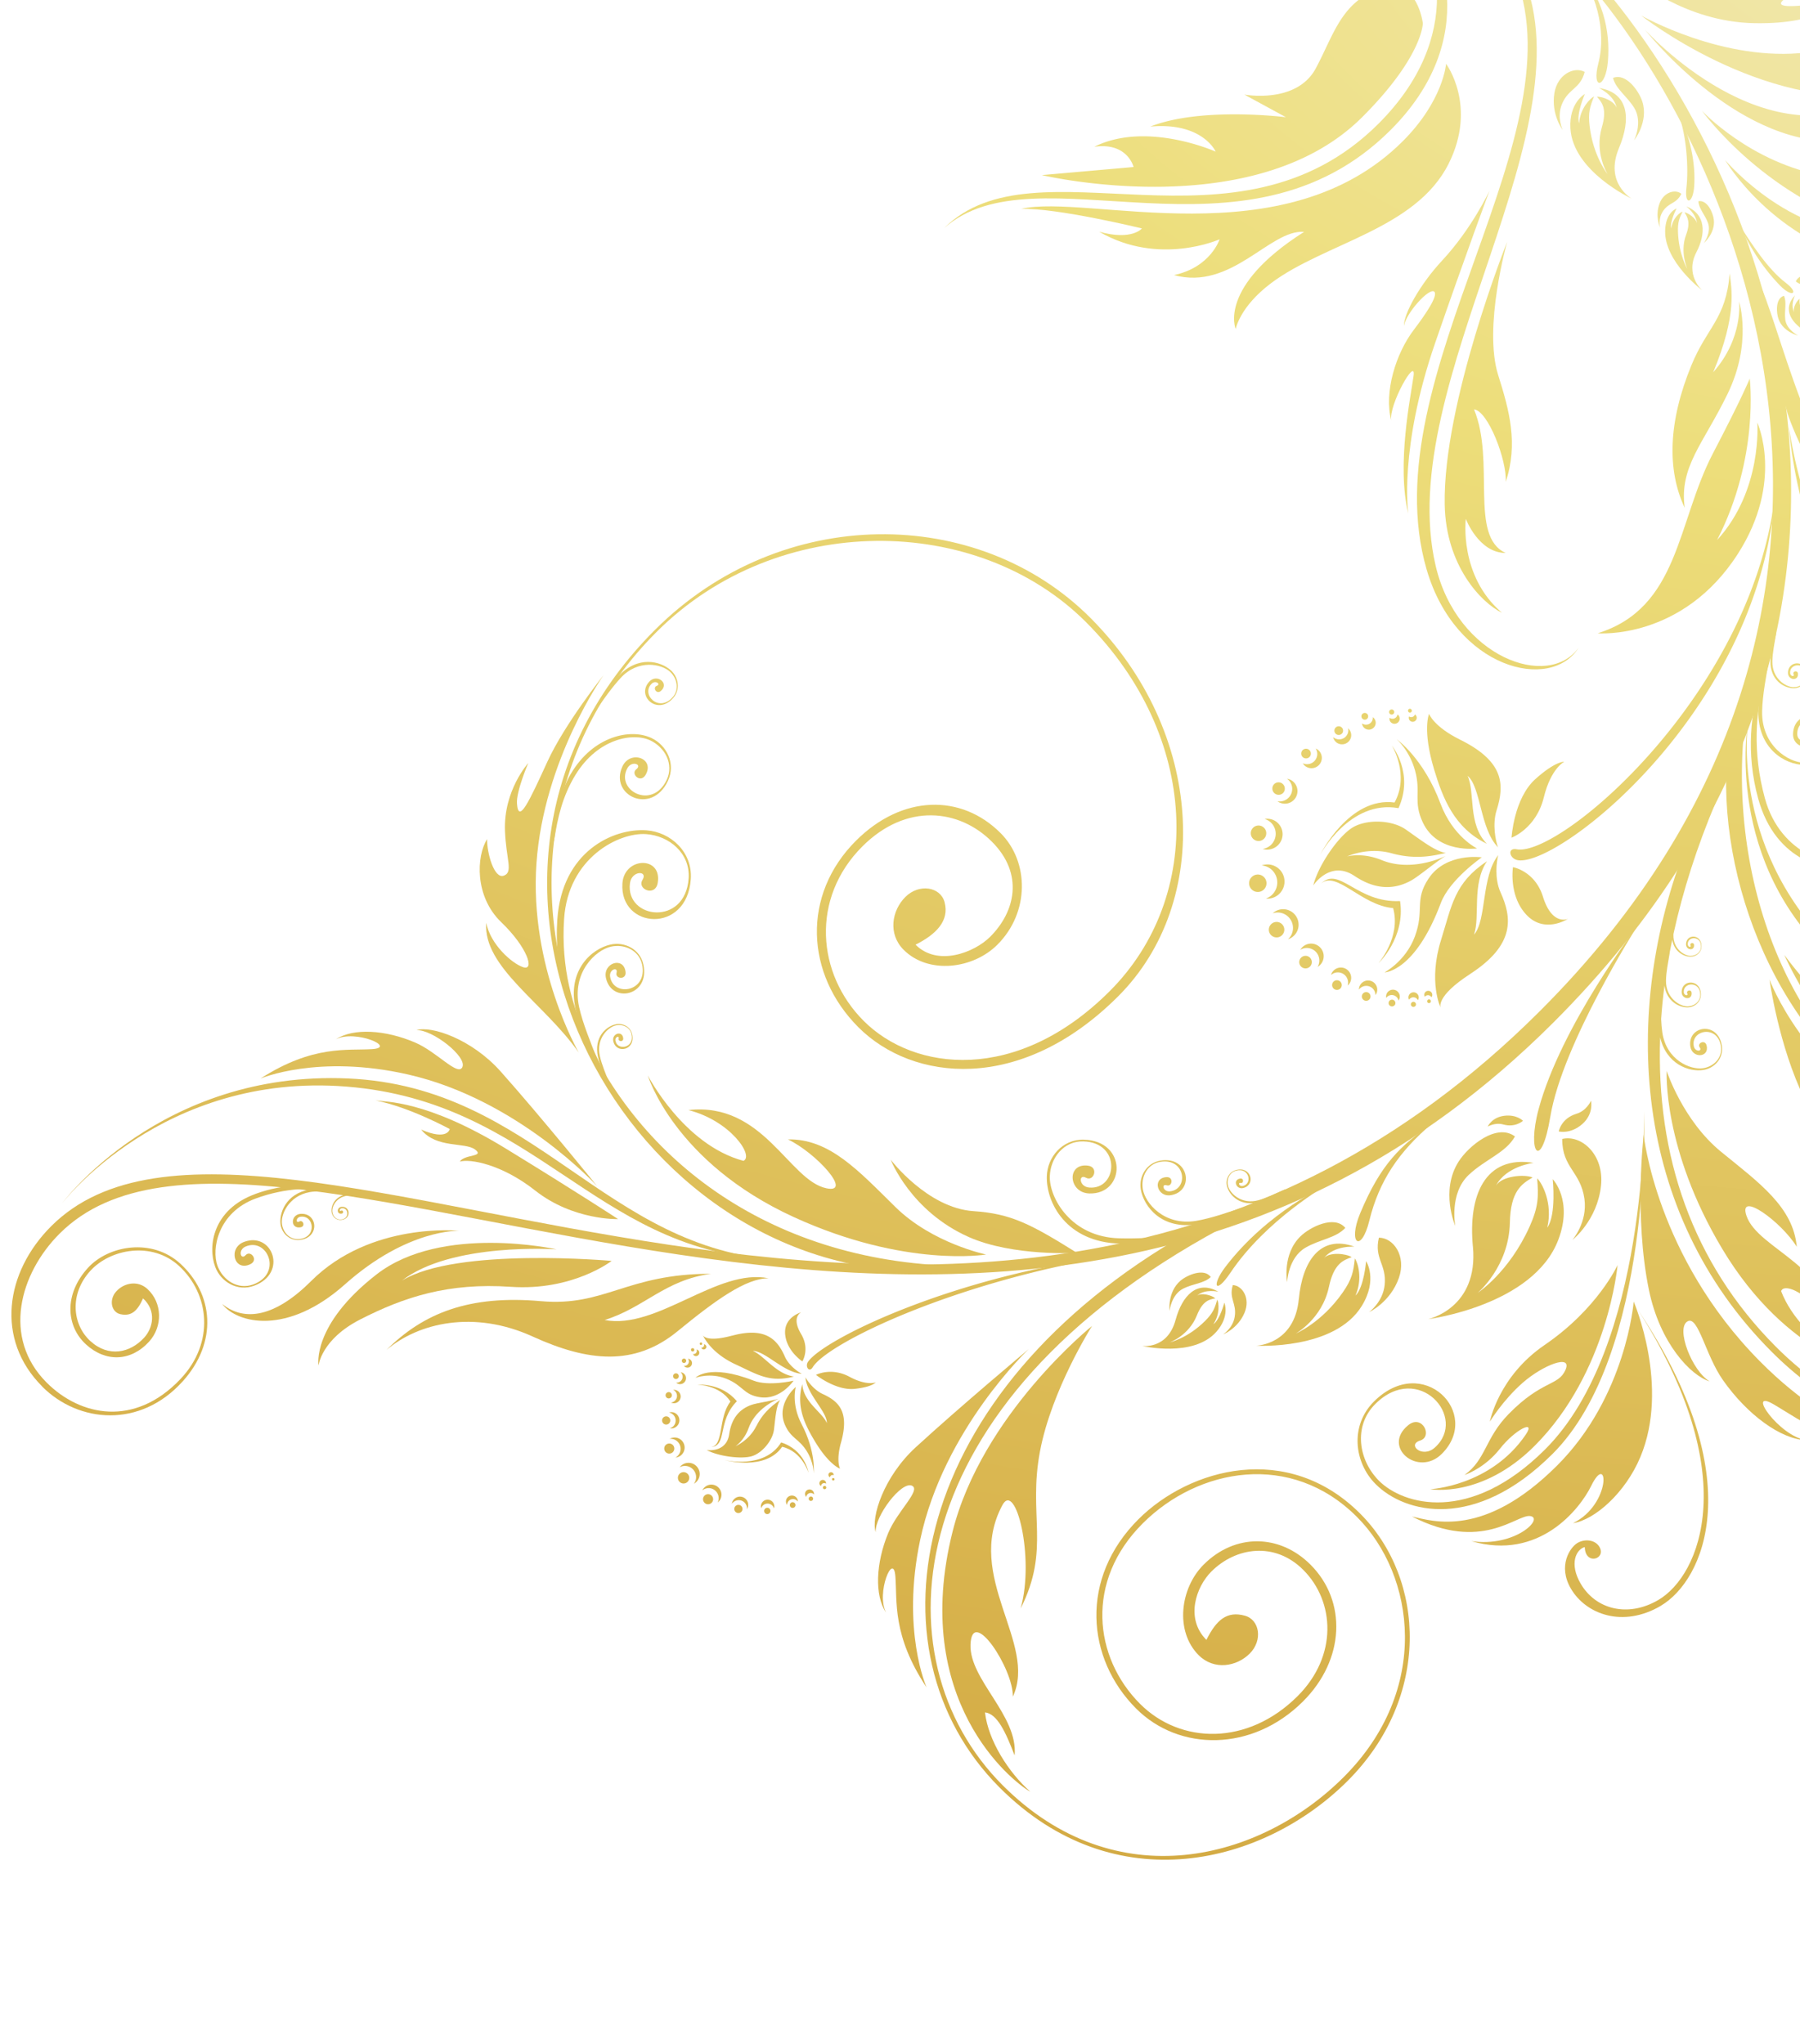 <svg id="_レイヤー_2" xmlns="http://www.w3.org/2000/svg" viewBox="0 0 525.47 596.78"><defs><radialGradient id="_名称未設定グラデーション_49" cx="148.28" cy="702.95" fx="148.28" fy="702.95" r="721.06" gradientTransform="matrix(2.02 0 0 1 322.33 -737.58)" gradientUnits="userSpaceOnUse"><stop offset="0" stop-color="#f2eabc"/><stop offset=".25" stop-color="#edde7b"/><stop offset=".82" stop-color="#d4ab44"/><stop offset="1" stop-color="#b2903b"/></radialGradient><clipPath id="clippath"><path fill="none" d="M0 0h525.47v596.78H0z"/></clipPath></defs><g clip-path="url(#clippath)" fill="url(#_名称未設定グラデーション_49)" id="_背景"><path d="M12.3 404.78c10.68 10.7 28.62 12.22 41-1.47 10.42-11.52 8.98-25.6-.67-34.41-8.32-7.6-20.99-5.3-26.94 1.22-7.11 7.78-6.38 17.09-.57 22.38 5.75 5.25 13.1 4.99 18.4-.82 4-4.38 3.93-11.35-.51-15.4-2.83-2.59-6.82-1.74-9.05.7-2.23 2.44-1.5 6.08 1.18 6.68 3.26.73 5.03-1.02 6.62-4.61 3.97 3.63 2.92 8.62.34 11.45-4.12 4.51-10.42 5.85-15.72 1.01-5.25-4.79-6.19-13.73 0-20.51 5.92-6.48 18.01-8.61 25.82-1.48 8.98 8.2 10.56 22.45.47 33.09-13.37 14.09-29.21 10.88-39.08.99-12.98-13.01-7.93-31.74 3.83-43.48 60.54-60.44 276.76 97.42 435.97-61.52 121.75-121.54 57.18-260.79 4.51-313.55-35.84-35.9-76.27-29.92-76.27-29.92s38.99-4.02 73.89 30.94c47.99 48.08 114.46 188.87-6.04 309.16-160.47 160.19-372.38.71-434.51 62.72-13.45 13.42-16.4 33.04-2.66 46.8zM477.62-5.99s14.31 12.4 34.57 12.76c20.27.36 24.79-6.78 24.79-6.78s-20.79 3.99-16.48.1c4.31-3.89 25.87-3.58 31.3-15.32-4.6 3.6-13.51 4.14-8.99.82 4.53-3.31 16.43-7.8 13.44-17.61-1.37 5.1-4.1 3.99-4.1 3.99s4.5-12.52-2.72-19.97c5.15 13.9-3.81 33.53-24.94 41.37-29.4 10.89-46.87.65-46.87.65z"/><path d="M604.7 41.39s-4.36-15.47-18.71-15.74c-17.6-.33-23.02 14.86-50.05 15.6-29.63.81-55.77-32.63-55.77-32.63s35.96 40.24 69.81 18.88c-35.74 4.84-70.93-23-70.93-23s24.14 13.79 48.47 10.8c21.89-2.69 33.48-12.22 56.58-2.39 19.75 8.41 20.59 28.48 20.59 28.48z"/><path d="M592.15 61.49s-16.86 21.71-45.37 15.44c-29.35-6.46-43.16-30.19-43.16-30.19s20.62 24.46 46.42 20.95c-33.67-8.18-53.2-35.35-53.2-35.35s14.11 15.22 35.84 19.04c20.83 3.67 37.73 24.21 59.47 10.1zM466.42 184.88s24.72 2.12 40.95-23.25c13.54-21.17 5.63-38.28 5.63-38.28s1.6 19.76-11.74 34.32c12.42-24.16 9.54-47.13 9.54-47.13s-2.19 5.44-10.74 21.81c-10.56 20.22-9.8 45.08-33.64 52.53z"/><path d="M491.81 148.23c-1.61-12.03 5.41-18.62 12.5-33.2 7.31-15 3.37-27.02 3.37-27.02s1.35 10.61-7.55 20.67c7.09-16.98 5.32-24.54 4.81-28.86-1.08 13.38-6.54 15.51-11.19 26.86-6.71 16.37-7.17 30.42-1.95 41.55zM376.6-40.19s18.34-4.36 33.23 10.56c12.57 12.59 22.27 41.49-3.9 67.61-42.65 42.58-103.63 4.67-130.35 28.66 26.79-26.74 85.29 10.94 126.84-30.53 25.1-25.06 18.4-52.52 6.16-64.77-14.45-14.48-31.98-11.53-31.98-11.53z"/><path d="M422.16 18.64s9.19 12.28.74 29.15c-9.61 19.18-36.15 23.13-51.8 34.85-9.21 6.9-10.37 13.41-10.37 13.41s-5.36-12.28 19.97-28.36c-9.97-.78-21.11 17.24-37.98 12.62 10.74-2.29 13.31-10.45 13.31-10.45s-17.66 7.96-35.16-2.22c9.58 2.69 12.49-.95 12.49-.95s-24.92-6.07-35.27-5.7c19.18-4.58 76.8 14.79 111.39-19.74 11.9-11.88 12.67-22.62 12.67-22.62z"/><path d="M415.37 6.81s-1.72-14.25-12.84-10.09-13.23 13.59-18.43 23.26c-5.64 10.48-20.85 7.63-20.85 7.63l12.15 6.61s-24.66-3.15-39.61 2.74c15.29-1.38 19.1 7.31 19.1 7.31s-20.14-9.05-35.43-1.42c9.73-1.38 11.46 5.91 11.46 5.91l-26.77 2.36s61.84 14.69 93.48-16.89c17.73-17.7 17.74-27.43 17.74-27.43zm106.82 117.74c7.8 81.77 73.47 96.88 87.84 94.16 3.01-.57 3.66-4.61.35-3.76-14.71 3.75-75.94-12.38-88.18-90.39zM369.53 262.34a4.95 4.95 0 002.1-1.41 5.017 5.017 0 00-.47-7.08 4.926 4.926 0 00-2.85-1.2c1.65-.58 3.55-.3 4.96.93 2.09 1.82 2.3 4.99.47 7.08a4.943 4.943 0 01-4.2 1.67zm-.9-14.5c1-.16 1.95-.64 2.67-1.46a4.513 4.513 0 00-.43-6.37c-.51-.44-1.09-.74-1.69-.92 1.28-.21 2.65.11 3.7 1.04a4.513 4.513 0 01.43 6.37 4.508 4.508 0 01-4.67 1.35zm4.37-13.87s-.04-.04-.06-.05c1.36.23 2.8-.31 3.64-1.53 1.14-1.65.74-3.89-.87-5.06.51.09 1.02.27 1.47.59a3.69 3.69 0 01.94 5.12 3.686 3.686 0 01-5.12.94zm7.89-10.45c-.23-.2-.41-.44-.57-.69 1.17.52 2.6.27 3.49-.75a3 3 0 00.28-3.56c.26.12.52.27.76.47a3.008 3.008 0 01.28 4.25 3.01 3.01 0 01-4.25.28zm9.13-6.89c-.45-.39-.72-.9-.84-1.44 1.11.97 2.8.86 3.77-.25.58-.66.77-1.53.59-2.33 1.11.98 1.23 2.66.25 3.78a2.685 2.685 0 01-3.78.25zm8.26-4.11c-.4-.35-.62-.83-.67-1.32.83.58 1.97.47 2.66-.31.38-.43.53-.98.48-1.51.06.04.12.08.17.12.83.73.92 2 .19 2.83-.73.83-1.99.92-2.83.19zm7.83-1.59c-.41-.36-.55-.88-.47-1.38.62.44 1.48.37 1.99-.22.19-.22.28-.47.33-.74.04.03.09.04.13.08.63.54.69 1.5.14 2.12-.55.63-1.5.69-2.12.14zm5.54-.49c-.37-.32-.48-.83-.33-1.27.48.32 1.13.26 1.51-.19.1-.12.17-.25.22-.39.04.03.09.04.13.08.49.42.54 1.16.11 1.65-.43.49-1.16.54-1.65.11zM376 274.21c.47-.43.86-.96 1.12-1.58.95-2.3-.14-4.94-2.44-5.9a4.453 4.453 0 00-3.15-.09 4.48 4.48 0 014.78-.86c2.3.95 3.4 3.6 2.44 5.9-.52 1.26-1.55 2.13-2.75 2.53zm8.63 8.08s.04-.05.06-.08c.98-1.78.35-4.02-1.43-5a3.645 3.645 0 00-3.67.08c1.01-1.71 3.2-2.32 4.94-1.35 1.78.99 2.42 3.23 1.43 5-.32.58-.79 1.03-1.33 1.35zm7.06 1.81c-1.09-.45-2.29-.2-3.12.53.03-.11.05-.21.09-.31.64-1.53 2.4-2.27 3.93-1.63a3.02 3.02 0 011.63 3.93c-.18.44-.47.81-.8 1.1.43-1.45-.29-3.03-1.72-3.62zm8.19 3.92a2.675 2.675 0 00-3.17.88c0-.34.06-.68.2-1.01a2.674 2.674 0 013.5-1.44c1.36.56 2.01 2.13 1.45 3.49-.09.21-.2.39-.33.56 0-1.05-.62-2.05-1.65-2.48zm7.18 2.62c-.87-.36-1.85-.06-2.39.68-.07-.38-.04-.78.11-1.15.42-1.02 1.6-1.51 2.62-1.09 1.02.42 1.51 1.6 1.09 2.62-.06.15-.14.28-.23.41-.13-.63-.55-1.2-1.2-1.47zm6.09.62c-.69-.28-1.44 0-1.82.6-.19-.38-.23-.82-.06-1.24.32-.77 1.2-1.13 1.97-.81.77.32 1.13 1.2.81 1.96-.04.08-.1.14-.14.21-.16-.31-.41-.58-.75-.72zm4.15-.64c-.5-.2-1.04-.03-1.35.38-.17-.3-.22-.67-.08-1.02.25-.6.93-.88 1.53-.63s.88.93.63 1.53c-.04.1-.11.18-.17.26-.12-.22-.3-.41-.56-.51z"/><path d="M369.1 259.53c.92-1.06.82-2.66-.24-3.59a2.525 2.525 0 00-3.58.24c-.93 1.06-.82 2.66.24 3.59 1.06.93 2.66.82 3.59-.24zm5.27 13.37c.82-.94.73-2.36-.21-3.19-.94-.82-2.37-.72-3.19.21-.82.94-.73 2.37.21 3.19.94.82 2.37.73 3.19-.21zm-5.27-28.15c.82-.94.73-2.37-.21-3.19-.94-.82-2.37-.73-3.19.21-.82.94-.72 2.37.21 3.19.94.82 2.37.73 3.19-.21zm13.4 37.34a1.835 1.835 0 10-2.76-2.42 1.835 1.835 0 002.76 2.42zm-7.88-50.65c.67-.76.59-1.92-.17-2.59-.76-.67-1.92-.59-2.59.18a1.836 1.836 0 002.76 2.42zm16.73 57.07c.51-.59.45-1.48-.13-1.99-.59-.51-1.48-.45-1.99.13-.51.59-.45 1.48.13 1.99.59.51 1.48.45 1.99-.13zm-9.02-67.58c.51-.59.45-1.48-.13-1.99-.59-.51-1.48-.45-1.99.13-.51.59-.45 1.48.13 1.99.59.51 1.48.45 1.99-.13zm17.45 70.81c.46-.53.41-1.33-.12-1.79-.53-.46-1.33-.41-1.79.12-.46.53-.41 1.33.12 1.79.53.46 1.33.41 1.8-.12zm-8.01-77.6c.46-.53.41-1.33-.12-1.8-.53-.46-1.33-.41-1.79.12-.46.53-.41 1.33.12 1.79.53.47 1.33.41 1.79-.12zm15.34 79.35a.995.995 0 00-.09-1.4.995.995 0 00-1.4.09.983.983 0 00.09 1.39c.41.36 1.03.32 1.39-.09zm-7.95-83.72a.982.982 0 00-.09-1.39.982.982 0 00-1.39.09.983.983 0 00.09 1.39c.41.36 1.04.32 1.39-.09zm14.02 83.94a.744.744 0 10-1.12-.98c-.27.31-.24.77.07 1.04s.78.24 1.05-.07zm-6.37-85.33a.745.745 0 10-1.121-.98.745.745 0 001.121.98zm10.77 84.29c.2-.23.18-.58-.05-.79a.553.553 0 00-.73.83c.23.2.58.18.79-.05zm-5.57-84.82c.2-.23.18-.58-.05-.79a.553.553 0 00-.78.05c-.2.23-.18.58.05.79.23.2.58.18.79-.05zm106.38-65.52c-3.82 64.06-62.63 110.34-75.12 108.82-2.61-.32-3.41-3.75-.51-3.21 12.85 2.39 70.14-46.57 75.63-105.6zm-76.71 110.83s6.4 1.09 8.75 8.61c2.69 8.64 7.31 6.47 7.31 6.47s-6.77 4.46-12.08-1.12c-5.3-5.57-3.98-13.96-3.98-13.96z"/><path d="M441.26 244.56s7.19-2.62 9.43-11.8c2.07-8.47 5.96-10.38 5.96-10.38s-2.53-.25-8.45 5.08c-6.28 5.65-6.94 17.1-6.94 17.1zm-12.08 39.79c-10.25 6.63-8.61 9.84-8.61 9.84s-3.71-7.51.11-19.78c3.15-10.09 3.87-16.66 13.43-23-4.54 6.72-1.95 16.05-3.8 21.45 3.74-4.28 2.04-16.79 7.07-23.22-.52 1.93-1.12 6.9.65 10.82 3.35 7.38 4.4 15.31-8.86 23.88zm-2.96-68.42c-7.74-3.83-9.04-7.53-9.04-7.53s-2.02 4.65 1.49 16.28c2.5 8.27 5.81 17.01 15.4 21.66-5.69-5.7-3.38-15.15-5.65-19.85 3.93 3.27 3.61 15.5 8.89 20.86-.68-1.71-1.7-6.72-.42-10.76 2.4-7.6 2.17-14.31-10.67-20.66z"/><path d="M413.02 273.44c-2.7 7.23-8.85 10.44-8.85 10.44s8.88-.05 16.45-20.26c2.56-6.83 11.96-13.33 11.96-13.33s-10.41-1.51-15.54 6.19c-4.27 6.42-1.11 9.16-4.02 16.96zm.08-48.47c-1.67-6-5.36-9.15-5.36-9.15s7.85 5.54 12.76 18.74c3.64 9.75 10.68 13.13 10.68 13.13s-11.55 1.63-15.85-7.65c-2.84-6.13-.46-8.68-2.23-15.06z"/><path d="M385.41 249.52s8.61-16.16 22.85-13.59c4.63-10.22-1.92-18.25-1.92-18.25s5.23 8.48.77 16.6c-13.27-1.78-21.7 15.23-21.7 15.23zm.2 8.46c4.46-4.03 11.84 6.4 21.08 7.12 2.36 8.54-4.29 16.11-4.29 16.11s7.94-7.4 6.32-18.16c-12.72.61-17.69-10.37-23.11-5.07z"/><path d="M406.26 249.11c-6.98-1.94-13 .92-13 .92s4.37-1.27 10.07 1.06c7.23 2.97 15.12.5 18.68-1.2-3.28 2.03-7.72 5.87-10.08 7.18-4.95 2.73-10.45 2.72-16.5-1.34-7.15-4.79-12.05 2.77-12.05 2.77 1.51-6.05 7.46-14.5 11.52-16.94 4.02-2.42 11.35-2.29 15.51.62 4.77 3.34 8.35 6.2 11.67 6.85-2.15.35-7.96 2.27-15.81.08zM198.4 428.36c.47-.26 1.01-.41 1.59-.4 1.8.02 3.24 1.5 3.22 3.31 0 .72-.26 1.37-.66 1.9 1-.55 1.69-1.59 1.71-2.8.02-1.8-1.42-3.29-3.22-3.31-1.08-.02-2.03.5-2.63 1.3zm6.63 6.74a2.92 2.92 0 011.87-.66c1.62.02 2.92 1.35 2.9 2.98 0 .44-.11.85-.29 1.22.66-.53 1.1-1.33 1.11-2.24a2.951 2.951 0 00-2.9-2.98c-1.18-.02-2.21.68-2.69 1.68zm8.62 3.92c.48-.7 1.37-1.16 2.32-1.04 1.29.17 2.21 1.33 2.07 2.62.18-.29.31-.61.36-.97.17-1.31-.76-2.51-2.07-2.68-1.31-.17-2.51.76-2.68 2.07zm8.48.72c0 .2.03.39.09.58.26-.8 1-1.37 1.88-1.36.88.01 1.61.61 1.84 1.41.06-.18.1-.37.1-.57.02-1.08-.85-1.97-1.93-1.98-1.08-.02-1.97.85-1.98 1.93zm7.31-1.42c0 .39.12.74.33 1.03.01-.96.8-1.73 1.77-1.71.57 0 1.07.3 1.38.73.01-.96-.75-1.75-1.72-1.76-.96-.01-1.75.75-1.76 1.72zm5.58-2.21c0 .35.13.66.35.9a1.3 1.3 0 011.3-1.15c.37 0 .71.17.94.43 0-.05.01-.09.02-.14 0-.72-.57-1.31-1.29-1.32-.72-.01-1.31.56-1.32 1.28zm4.18-3.1c0 .36.19.66.47.83.06-.49.46-.88.97-.87.18 0 .35.07.5.17 0-.03.02-.06.02-.1 0-.54-.43-.98-.96-.99-.54 0-.99.43-.99.96zm2.64-2.46c0 .32.19.59.47.71.06-.37.37-.66.75-.65.1 0 .19.02.28.06 0-.03.02-.06.02-.1a.76.76 0 10-1.52-.02zm-46.36-10.49c.41-.04.84 0 1.25.14 1.53.54 2.33 2.22 1.79 3.75-.25.7-.73 1.23-1.33 1.57a2.91 2.91 0 002.5-1.94c.54-1.53-.26-3.21-1.79-3.75-.83-.29-1.71-.18-2.42.23zm-.16-7.69c1.35.3 2.16 1.59 1.86 2.88-.2.86-.84 1.5-1.64 1.74a2.39 2.39 0 001-4.67c-.42-.1-.84-.07-1.23.05zm2.2-4.2c-.26.73-.9 1.2-1.61 1.28.06.03.12.07.19.09 1.02.36 2.14-.17 2.5-1.2.36-1.02-.17-2.13-1.2-2.49-.29-.11-.59-.13-.88-.09a1.95 1.95 0 011 2.41zm1.66-5.67c-.27.77-1.03 1.22-1.81 1.15a1.747 1.747 0 002.8-.72c.32-.91-.15-1.9-1.06-2.22-.14-.05-.28-.07-.41-.08.51.45.72 1.19.48 1.88zm1.85-4.62c-.2.58-.78.92-1.37.86a1.304 1.304 0 002.28-.35 1.29 1.29 0 00-.8-1.66c-.1-.04-.2-.06-.3-.06.25.34.34.79.19 1.22zm2.35-3.21c-.16.45-.62.7-1.08.62.1.26.3.47.57.57a.981.981 0 00.65-1.85c-.06-.02-.11-.01-.17-.02.08.21.1.45.02.68zm2.12-1.73c-.12.33-.44.51-.77.49.07.21.23.4.46.48.4.14.83-.07.97-.46.14-.4-.07-.83-.46-.97-.07-.02-.14-.02-.2-.03.05.16.07.33 0 .49z"/><path d="M199.58 429.78a1.654 1.654 0 11-.05 3.31c-.91-.01-1.64-.76-1.63-1.68.01-.92.76-1.64 1.68-1.63zm-4.18-8.36c.81.01 1.46.68 1.45 1.49-.01.81-.68 1.46-1.49 1.45-.81-.01-1.46-.68-1.45-1.49 0-.81.68-1.46 1.49-1.45zm11.33 14.79c.81.01 1.46.68 1.45 1.49-.01.81-.68 1.46-1.49 1.45-.81 0-1.46-.68-1.45-1.49.01-.81.68-1.46 1.49-1.45zm-12.24-22.72c.66 0 1.19.55 1.18 1.21 0 .66-.55 1.19-1.21 1.18-.66-.01-1.19-.55-1.18-1.21 0-.66.55-1.19 1.21-1.18zm21.08 25.84c.66 0 1.19.55 1.18 1.21 0 .66-.55 1.19-1.21 1.18-.66 0-1.19-.55-1.18-1.21 0-.66.55-1.19 1.21-1.18zm-20.34-32.92c.51 0 .91.43.91.93 0 .51-.42.91-.93.91s-.91-.42-.91-.93.43-.91.93-.91zm28.78 33.77c.51 0 .91.42.9.93 0 .51-.42.91-.93.91s-.91-.42-.91-.93.42-.91.93-.91zm-26.67-39.25c.46 0 .82.38.82.84 0 .46-.38.82-.84.82-.46 0-.82-.38-.82-.84 0-.46.38-.82.84-.82zm34.07 37.63c.46 0 .82.38.81.84 0 .46-.38.82-.84.81-.46 0-.82-.38-.81-.84 0-.46.38-.82.84-.82zm-31.73-41.94c.36 0 .64.3.64.65 0 .36-.3.64-.65.64-.35 0-.64-.3-.63-.65 0-.36.29-.64.65-.63zm37.05 40.27c.35 0 .64.3.64.65 0 .36-.3.64-.65.64-.36 0-.64-.3-.63-.65 0-.36.3-.64.65-.63zm-34.52-43.3c.27 0 .48.22.48.49s-.22.48-.49.47c-.27 0-.48-.22-.48-.49s.22-.48.49-.48zm38.52 40.2c.27 0 .48.22.48.49s-.22.48-.49.48-.48-.22-.48-.49.22-.48.49-.47zm-36.1-41.88c.2 0 .36.17.36.37a.365.365 0 01-.73 0c0-.2.17-.36.37-.36zm38.62 39.59c.2 0 .36.17.36.37 0 .2-.17.36-.37.35-.2 0-.36-.17-.36-.37 0-.2.17-.36.37-.36zm82.25-64.91c-46.7 5.71-84.91 24.24-89.6 30.95-.98 1.4.34 3.28 1.33 1.64 4.43-7.26 42.26-25.27 88.27-32.59zm-91.27 30.85s2.26-3.57-.36-7.98c-3.01-5.06.05-6.35.05-6.35s-5.1 1.34-4.72 6.33c.39 4.99 5.03 8 5.03 8zm3.98 3.94s4.39-2.34 9.81.57c5 2.69 7.61 1.63 7.61 1.63s-.98 1.33-6.13 1.88c-5.47.58-11.29-4.08-11.29-4.08zm-24.5-11.46c-7.67 2.08-8.51-.11-8.51-.11s2.02 5.06 9.62 8.55c6.25 2.87 9.75 5.37 16.97 3.51-5.23-.73-8.61-6.04-12.03-7.49 3.7.05 9.01 6.31 14.31 6.68-1.15-.59-3.83-2.46-4.95-5.02-2.12-4.83-5.5-8.79-15.41-6.1zm31.81 31.19c-1.52 5.41-.29 7.65-.29 7.65s-3.13-1.04-7.23-7.8c-2.91-4.81-5.7-10.21-3.78-16.88.28 5.24 5.86 8.23 7.15 11.37.13-3.32-5.93-8.49-6.23-13.37.53 1.07 2.52 3.74 5.02 4.88 4.72 2.15 7.87 5.17 5.36 14.15z"/><path d="M211.95 402.48c-4.67-1.84-8.9-.26-8.9-.26s3.89-4.28 16.96.85c4.42 1.73 11.65.01 11.65.01s-3.79 5.69-9.76 4.83c-4.96-.73-4.91-3.45-9.95-5.43zm23.49 21.05c2.18 3.42 2.09 6.58 2.09 6.58s.73-6.21-3.51-14.33c-3.14-6-1.71-10.88-1.71-10.88s-5.81 4.88-3.19 11c1.73 4.04 4 4 6.32 7.63z"/><path d="M211.52 426.25s11.56 2.86 16.52-5.15c6.96 2.2 7.99 8.86 7.99 8.86s-1.83-6.22-7.7-7.59c-4.91 7.19-16.81 3.88-16.81 3.88zm-4.01-3.78c3.89-.4 2.05-8.51 5.72-13.3-3.1-4.86-9.66-4.93-9.66-4.93s7.04-.62 11.54 4.84c-5.83 5.89-2.68 13.07-7.6 13.39z"/><path d="M220.79 416.33c-2.09 4.22-6.1 5.89-6.1 5.89s2.52-1.56 3.86-5.33c1.71-4.79 6.33-7.54 8.71-8.52-2.41.71-6.2 1.18-7.86 1.76-3.48 1.2-5.86 3.87-6.53 8.57-.79 5.54-6.58 4.63-6.58 4.63 3.58 1.9 10.26 2.69 13.21 1.79 2.92-.89 6.05-4.5 6.45-7.78.45-3.76.63-6.74 1.76-8.62-1.11.89-4.56 2.86-6.91 7.62zm257.18-145.96s-21.85 34.29-25.38 55.59c-2.67 16.13-6.93 10.83-3.42-2.18 6.59-24.43 28.79-53.41 28.79-53.41zm-35.71 61.41c-2.74 4.83-8.67 6.65-13.5 11.22-5.76 5.44-3.92 14.92-3.92 14.92s-4.48-10.27.98-18.83c2.82-4.43 11.07-11.36 16.45-7.31zm13.79.73c-.02 8.48 5.38 9.47 6.49 17.5.95 6.87-3.52 11.99-3.52 11.99s7.29-5.67 8.36-15.88c.95-9.12-5.77-14.95-11.33-13.61z"/><path d="M429.97 363.85c-1.39-14.69 3.43-26.66 17.74-24.37 0 0-8.01.93-10.99 6.66 1.72-2.86 8.32-3.41 10.69-2.38-3.19 1.84-6.45 3.99-6.64 13.19-.27 12.89-9.4 20.5-9.4 20.5s9.13-5.97 15.14-19.31c2.64-5.86 2.65-8.83 2.23-14.13 1.47 1.4 4.62 7.29 2.95 14.38 2.71-3.79 1.59-14.14 1.59-14.14s6.01 6.15 1.63 17.7c-7.3 19.23-38.02 23.17-38.02 23.17s14.81-3.12 13.09-21.26zm34.49-42.5s-1.25 2.9-4.26 3.81c-4.48 1.34-5.16 5.15-5.16 5.15s3.36.9 6.84-2.12c3.47-3.02 2.58-6.83 2.58-6.83zm-30.15 7.54s2.16-1.28 4.54-.61c3.55.99 5.75-1.07 5.75-1.07s-1.78-1.92-5.45-1.47c-3.67.45-4.85 3.15-4.85 3.15zm-16.2-.93c-9.75 8.27-15.51 16.76-18.36 28.38-2.36 9.64-6.4 6.81-2.67-2.15 6.02-14.44 11.8-19.75 21.03-26.24zm-25.38 30.51c-2.79 3.01-7.37 3.31-11.63 5.78-5.07 2.93-5.36 10.07-5.36 10.07s-1.48-8.15 3.91-13.39c2.78-2.71 9.9-6.3 13.08-2.46zm9.81 2.87c-1.46 6.1 2.26 7.73 1.69 13.7-.49 5.11-4.57 8.03-4.57 8.03s6.21-2.84 8.72-10.01c2.24-6.4-1.61-11.74-5.84-11.73z"/><path d="M379.17 379.22c1.01-10.87 6.16-18.9 16.24-15.27 0 0-5.95-.43-8.91 3.33 1.64-1.84 6.51-1.33 8.09-.26-2.58.9-5.23 2.01-6.64 8.67-1.97 9.33-9.65 13.61-9.65 13.61s7.45-3.08 13.66-11.95c2.72-3.89 3.14-6.05 3.56-9.96.88 1.22 2.35 5.93.17 10.85 2.5-2.38 3.11-10.06 3.11-10.06s3.52 5.3-1.26 13.08c-7.95 12.96-30.82 11.6-30.82 11.6s11.19-.23 12.44-13.65zm80.31-389.47c6.34 7.26 9.61 19.12 7.13 28.71-2.06 7.95 2.13 7.48 2.78-.52.73-8.9-1.3-19.11-9.91-28.19zm11.4 33c.86 3.29 4.07 5.3 6.21 8.77 2.54 4.12-.04 9.44-.04 9.44s4.27-5.36 2.4-11.28c-.97-3.06-4.74-8.47-8.56-6.93zM462.62 21c-1.33 5.02-4.68 4.75-6.61 9.31-1.65 3.91.18 7.64.18 7.64s-3.41-4.51-2.43-10.71c.88-5.54 5.78-7.92 8.85-6.25z"/><path d="M472.63 43.19c3.53-8.32 2.92-16.18-5.84-17.49 0 0 4.5 2.02 5.18 5.91-.47-1.99-4.22-3.52-5.79-3.36 1.52 1.67 3.03 3.52 1.44 8.92-2.22 7.57 1.7 13.69 1.7 13.69s-4.22-5.17-5.27-14.06c-.46-3.9.08-5.64 1.31-8.65-1.12.55-4.04 3.4-4.38 7.84-.88-2.72 1.68-8.54 1.68-8.54s-4.64 2.48-4.21 10.02c.71 12.56 17.9 20.53 17.9 20.53s-8.06-4.55-3.71-14.81zm17.43-9.64c2.26 5.9 2.93 15.48 2.25 21.32-.61 5.23 1.91 4.68 2.27-.45.46-6.55-1.12-14.74-4.52-20.87zm5.75 25.2c.12 2.18 1.88 3.85 2.79 6.3 1.07 2.92-1.23 5.93-1.23 5.93s3.37-2.83 2.95-6.79c-.22-2.05-1.91-5.93-4.5-5.45zm-4.98-2.16c-1.47 2.99-3.55 2.39-5.34 5.02-1.53 2.25-.86 4.83-.86 4.83s-1.57-3.27-.16-7.05c1.26-3.37 4.65-4.25 6.37-2.8z"/><path d="M495.23 73.63c2.79-5.39 2.81-11.1-2.95-13.37 0 0 2.89 2.13 3.13 5.01-.21-1.49-2.62-3.16-3.67-3.28.92 1.42 1.82 2.97.47 6.58-1.88 5.06.39 10.03.39 10.03s-2.53-4.33-2.75-10.84c-.09-2.85.36-4.01 1.34-5.97-.77.22-2.87 1.81-3.33 4.92-.44-2.07 1.58-5.84 1.58-5.84s-3.22 1.06-3.34 6.51c-.2 9.07 10.8 17.38 10.8 17.38s-5.12-4.48-1.67-11.13zm12.26-8.53c3.62 5.9 8.67 13.55 13.74 17.39 4.2 3.18 1.97 4.55-1.61.85-5.78-5.97-9.19-12.11-12.13-18.24zm13.3 21.25c.88 1.99.07 4.29.37 6.88.36 3.09 3.78 4.74 3.78 4.74s-4.29-1-5.7-4.72c-.73-1.93-.99-6.15 1.55-6.9zm3.46-4.18c2.67 2 4.25.52 7.04 2.06 2.39 1.31 2.95 3.92 2.95 3.92s-.08-3.63-3.05-6.36c-2.65-2.44-6.07-1.68-6.95.38z"/><path d="M528.06 97.33c-5.09-2.78-7.92-6.98-4.03-11.13 0 0-1.46 2.81-.25 5.04-.55-1.19.72-3.45 1.58-4-.11 1.45-.12 2.98 2.83 5.06 4.13 2.92 4.6 7.57 4.6 7.57s.07-4.28-2.95-9.17c-1.32-2.15-2.29-2.81-4.11-3.83.78-.17 3.39.1 5.33 2.2-.64-1.72-4.25-3.63-4.25-3.63s3.32-.6 6.11 3.37c4.65 6.6-.83 17.46-.83 17.46s2.24-5.5-4.03-8.93zM387.43 345.9s-17.83 10.15-28.22 25.64c-4.52 6.73-5.55 3.65-1.5-1.66 12.29-16.16 29.72-23.98 29.72-23.98zm-33.97 26.91c-2 1.89-5.07 1.9-8.02 3.37-3.52 1.75-4.02 6.51-4.02 6.51s-.64-5.52 3.18-8.79c1.98-1.69 6.89-3.79 8.86-1.09zm6.44 2.34c-1.23 4.02 1.18 5.27.55 9.24-.54 3.4-3.4 5.18-3.4 5.18s4.28-1.64 6.26-6.32c1.77-4.19-.58-7.92-3.41-8.09z"/><path d="M343.19 385.33c1.91-7.06 6.24-11.77 12.48-8.22 0 0-3.88-.96-6.26 1.18 1.29-1.03 4.45-.13 5.37.76-1.8.3-3.69.73-5.38 4.97-2.37 5.94-7.94 7.88-7.94 7.88s5.28-1.18 10.39-6.32c2.25-2.26 2.77-3.63 3.5-6.17.44.91.87 4.19-1.14 7.18 1.92-1.29 3.21-6.29 3.21-6.29s1.71 3.9-2.33 8.5c-6.74 7.65-21.69 4.13-21.69 4.13s7.42 1.13 9.78-7.59zm141.66 83.45c12.48-7.34 26.33-36.92-6.71-86.43 30.81 48.09 18.2 77.55 6 84.73-8.88 5.22-18.27 2.79-22.67-4.7-3.47-5.9-1.32-10.09 1.17-10.73.13 5.46 6.36 3.49 4.28-.05-1.26-2.13-4.3-2.4-6.42-1.15s-5.84 6.65-1.9 13.36c4.37 7.44 15.11 11.53 26.26 4.98zm135.82-153.14c-8.87 17.4-36.9 23.84-62.06 10.97-37.19-19.02-56.73-66.05-54.56-104.08.68-3.04 3.58-7.21 5.19-10.49-4.79 46.51 14.3 95.08 49.99 113.19 23.83 12.09 50.42 6.59 59.1-10.42 6.32-12.39 2.28-24.84-8.16-30.16-8.22-4.19-13.7-.97-14.36 2.44 7.37-.26 5.21 8.28.27 5.77-2.98-1.52-3.57-5.6-2.07-8.55 1.51-2.96 8.49-8.41 17.84-3.64 10.38 5.29 16.76 19.43 8.83 34.97z"/><path d="M574.99 326.97s-14.67-.37-30.99-15.55c-15.15-14.1-23.11-32.66-23.11-32.66s9.78 13.7 17.69 17.61c7.91 3.92 14.66 6.83 17.37 12.88-3.88-3.53-12.58-7.33-9.86-3.63 3.74 5.1 17.12 5.68 20.99 16.85-4.4-5.61-11.27-7.72-11.28-5.96 6.47 8.04 19.19 10.46 19.19 10.46z"/><path d="M594.36 335.46s-14.95 5.76-38.77-7.08c-29.08-15.68-39.02-42.39-39.02-42.39s2.63 19.35 10.26 34.87c5.58 11.34 14.31 16.28 18.89 16.12-4.51-.96-10.79-9.5-8.41-11.98 2.02-2.11 5.9 6.3 11.26 10.61 7.4 5.96 16.35 9 22.09 7.15-6.24 1.3-16.57-7.09-9.44-5.6 7.13 1.49 17.61 5.63 33.13-1.69zM404.21-43.26s27.34 9.32 39.34 33.91c22.33 45.76-37.12 120.6-24.43 174.58 6.26 26.64 32.89 36.28 41.74 23.83-8.18 13.11-35.94 6.15-44.38-22.78-16.6-56.94 46.31-127.72 25.06-175.4-11.14-24.99-37.33-34.14-37.33-34.14z"/><path d="M438.41 178.86c-5.97-2.89-16.34-13.69-16.66-31.54-.54-29.66 18.24-76.75 18.24-76.75s-7.07 24.84-2.63 38.94c3.25 10.31 5.92 20.03 2.2 31.16.38-6.3-5.18-20.77-9.25-21.15 6.29 15.21-1.52 37.08 9.24 41.91-7.91 0-11.64-9.96-11.64-9.96s-2.09 16.6 10.51 27.38zm-27.3-28.96s-2.81-18.89 7.86-49.81c8.99-26.06 15.87-44.45 15.87-44.45s-5.07 11-13.85 20.43c-6.42 6.89-11.26 15.6-11.14 19.12.52-3.72 7.41-11.33 8.85-10.04 1.21 1.1-2.53 6.62-5.97 11.14-5.27 6.93-8.75 18.22-6.59 26.47-.78-4.56 7.33-18.9 6.52-13.02-.8 5.88-5.02 25.83-1.55 40.16zm121.12 127.76c-29.21-29.27-21.82-67.8-21.82-67.8s-6 36.46 23.96 66.46c15.8 15.83 35.85 10.61 42.86 3.62 6.02-6.01 7.58-15.95 1.14-22.4-12.55-12.57-27.24 3.93-17.38 12.71 3.59 3.19 8.18-.85 4.27-2.07-3.83-1.19-.59-7.79 3.45-4.51 7.85 6.37-2.9 15.28-9.81 8.36-11.81-11.83 5.57-29.54 19.85-15.23 7.04 7.05 5.77 17.83-.54 24.12-8.55 8.53-28.25 14.5-45.98-3.26z"/><path d="M513.25 233.1c-3.65-13.36-2.12-25.45.87-34.85 3.9-12.29 4.33-12.39.97.04-2.51 9.27-3.57 21.23.12 34.73 4.55 16.67 20 20.84 27.38 18.83 6.34-1.73 11.19-7.8 9.33-14.6-3.61-13.24-19.79-7.79-16.53 1.88 1.19 3.51 5.82 2.56 3.66.24-2.11-2.26 2.58-5.45 4.04-1.71 2.83 7.28-7.79 9.15-9.78 1.86-3.4-12.46 15.04-17.7 19.15-2.63 2.03 7.42-2.95 14.17-9.59 15.99-9 2.46-24.51-1.07-29.62-19.78z"/><path d="M513.31 207.44c.09-4.89 1.12-9.7 1.92-13.68 1-2.39 1.66-4.07 1.24-1.5-.79 4.85-1.97 10.56-2.06 15.45-.17 10.04 7.76 14.88 12.21 14.96 3.82.07 7.51-2.53 7.58-6.62.14-7.97-9.77-7.57-9.53-1.64.09 2.15 2.83 2.37 2 .73-.81-1.61 2.33-2.62 2.53-.29.39 4.52-5.84 3.84-5.76-.56.13-7.5 11.27-7.42 11.11 1.65-.08 4.47-3.95 7.43-7.95 7.36-5.42-.09-13.5-4.59-13.3-15.86z"/><path d="M516.84 192.93c.04-2.47.57-4.9.97-6.91.5-1.21.84-2.06.63-.76-.4 2.45-1 5.34-1.04 7.8-.09 5.07 3.92 7.52 6.16 7.56 1.93.03 3.79-1.28 3.83-3.34.07-4.03-4.94-3.82-4.81-.83.05 1.09 1.43 1.2 1.01.37-.41-.81 1.17-1.32 1.28-.15.2 2.28-2.95 1.94-2.91-.28.07-3.79 5.69-3.75 5.61.83-.04 2.26-2 3.75-4.02 3.71-2.74-.05-6.82-2.32-6.72-8.01zM74.42 348.6c8.82-3.26 17.08-2.94 23.62-1.48 8.54 1.91 8.64 2.19.03.65-6.42-1.14-14.57-1.15-23.47 2.14-11 4.07-12.91 14.76-11.11 19.63 1.55 4.19 5.94 7.1 10.42 5.45 8.74-3.23 4.09-13.85-2.25-11.06-2.3 1.01-1.38 4.08.06 2.49 1.4-1.56 3.84 1.42 1.39 2.63-4.75 2.35-6.65-4.73-1.84-6.5 8.23-3.04 12.86 9.12 2.92 12.8-4.9 1.81-9.76-1.15-11.38-5.54-2.19-5.94-.73-16.64 11.62-21.2z"/><path d="M91.78 347.11c3.31-.23 6.63.18 9.37.49 1.68.53 2.85.88 1.09.75-3.33-.24-7.26-.71-10.57-.48-6.8.48-9.6 6.14-9.39 9.14.18 2.59 2.16 4.93 4.93 4.74 5.4-.38 4.54-7.06.54-6.54-1.45.19-1.43 2.05-.37 1.4 1.04-.64 1.91 1.42.35 1.69-3.03.53-2.94-3.72.03-3.93 5.08-.35 5.69 7.18-.45 7.62-3.03.21-5.26-2.24-5.45-4.94-.26-3.67 2.3-9.4 9.93-9.93z"/><path d="M101.8 348.64c1.67-.11 3.34.09 4.73.25.85.27 1.44.44.55.38-1.68-.12-3.67-.36-5.34-.24-3.43.24-4.85 3.1-4.74 4.62.09 1.31 1.09 2.49 2.49 2.39 2.72-.19 2.29-3.57.27-3.3-.73.1-.73 1.04-.19.71.52-.33.97.71.17.85-1.53.27-1.48-1.88.02-1.98 2.57-.18 2.87 3.62-.23 3.84-1.53.11-2.65-1.13-2.75-2.5-.13-1.86 1.16-4.75 5.02-5.02zm449.08-184.17c25.02 22.85 54.3 16.17 71.06-2.19 17.68-19.36 15.16-43.21-1.14-58.09-14.04-12.83-35.44-8.94-45.49 2.06-12 13.14-10.76 28.85-.97 37.79 9.7 8.86 22.11 8.42 31.06-1.38 6.75-7.39 6.63-19.16-.86-26-4.79-4.37-11.51-2.94-15.28 1.19-3.77 4.13-2.53 10.27 1.99 11.29 5.5 1.23 8.49-1.73 11.18-7.78 6.71 6.13 4.94 14.55.57 19.33-6.96 7.62-17.59 9.88-26.54 1.71-8.86-8.09-10.46-23.18 0-34.62 10-10.95 30.41-14.53 43.59-2.5 15.16 13.84 17.49 37.59.8 55.86-15.31 16.76-43.76 22.56-67.62.77-4.3-3.93-8.07-8.38-11.42-13.14 6.36 5.79 13.7 4.15 17.29 1.22 2.93-2.39 3.92-6.9 1.25-10.18-5.43-6.65-13.53.1-9.04 5.6 2.63 3.22 7.55-.1 4.5-3.12-1.57-1.56-3.22 1.09-1.65 1.76 1.6.68-.51 2.2-1.89.7-3.8-4.13 3.11-10.48 7.88-4.64 2.45 3 1.37 7.13-1.43 9.42-3.26 2.66-11.96 4.02-17.97-3.34-.85-1.04-1.74-2.05-2.64-3.05-2.08-3.41-3.99-6.93-5.72-10.49 3.79 2.85 8.33 2.76 11.19 1.51 3.08-1.34 5.02-4.95 3.52-8.4-3.05-7-11.59-3.17-9.08 2.61 1.48 3.39 6.48 1.73 4.6-1.59-.97-1.71-3.01.16-1.83 1.11 1.21.97-.96 1.75-1.79.14-2.26-4.45 5.18-8.22 7.86-2.07 1.37 3.15-.54 6.43-3.49 7.71-2.74 1.2-8.27.82-12.09-3.35-2.04-4.35-3.84-8.74-5.48-13.05 1.81.78 3.69.52 4.9-.14 1.5-.81 2.31-2.71 1.41-4.38-1.83-3.39-5.97-1.09-4.45 1.71.89 1.64 3.33.59 2.25-1-.56-.82-1.51.21-.87.64.65.44-.41.93-.89.15-1.33-2.14 2.26-4.36 3.87-1.38.83 1.53 0 3.26-1.42 4.03-1.09.59-3.16.72-5.03-.3-5.56-14.73-9.13-28.39-12.83-36 3.26 18.86 9.13 40.2 9.13 40.2s7.56 24.05 29.03 43.66zm-4.31 236.31s-24.87-4.58-43.76-36.12c-17.53-29.28-16.26-52.01-16.26-52.01s4.73 14.52 15.93 23.64c11.2 9.12 21.01 16.13 22.05 27.7-4.55-7.36-17.15-16.48-14.71-9.12 3.37 10.13 25.91 14.74 25.89 35.76-4.19-11.21-14.7-16.83-15.75-13.68 6.29 16.12 26.61 23.85 26.61 23.85z"/><path d="M558.17 421.76s-19.81.53-44.51-24.45c-30.16-30.51-33.82-65.98-33.82-65.98s-2.86 23.8 1.51 45.18c3.2 15.63 12.18 25.06 17.75 26.78-5.14-3-10.05-15.64-6.41-17.56 3.09-1.63 5.15 9.84 10.26 17.14 7.06 10.07 16.9 17.36 24.39 17.58-7.92-1.08-17.76-15.22-9.62-10.5 8.13 4.72 19.47 13.93 40.45 11.81z"/><path d="M596.63 405.77c15.73-15.7 13.57-35.33 3.09-45.82-9.44-9.46-20.04-5.61-23.04-2.62-2.99 2.99-3.87 8.16-.87 11.17 4.98 4.99 10.96-4.5 1.94-7.09 2.15-3.87 10.05-5.61 18.35 2.7 10.54 10.56 10.53 27.23-2 39.74-17.21 17.18-48.16 16.87-75.65-10.67-24.5-24.54-35.01-55.97-33.81-90.31 1.88 7.88 8.44 10.12 12.58 9.5 3.24-.48 5.98-3.38 5.45-7.01-1.08-7.37-10.11-5.94-9.21.15.52 3.57 5.66 3.29 4.74-.32-.48-1.85-2.88-.62-2.01.58.89 1.22-1.36 1.41-1.72-.32-.99-4.76 6.98-6.42 7.93.05.49 3.32-2.15 5.91-5.25 6.37-3.61.53-10.68-2.33-11.88-10.48-.18-1.24-.28-2.56-.34-3.91.23-3.22.55-6.47.97-9.74.63 4.49 4.15 6.33 6.61 6.37 2.02.04 3.98-1.46 4.02-3.71.08-4.58-5.55-4.62-5.61-.83-.04 2.22 3.11 2.56 2.91.28-.1-1.18-1.69-.66-1.28.15.42.83-.96.72-1.01-.37-.12-2.99 4.88-3.2 4.81.83-.04 2.07-1.9 3.38-3.83 3.34-2.24-.04-6.25-2.49-6.17-7.55.04-2.47.64-5.35 1.04-7.8.04-.25.06-.4.06-.51.22-1.2.47-2.39.72-3.59.57 3.49 3.36 4.92 5.31 4.95 1.63.03 3.2-1.17 3.24-2.99.06-3.69-4.47-3.73-4.52-.67-.03 1.79 2.5 2.07 2.34.23-.08-.95-1.36-.53-1.03.12.34.67-.78.58-.81-.3-.1-2.41 3.93-2.58 3.88.67-.03 1.67-1.53 2.72-3.09 2.7-1.81-.03-5.04-2-4.97-6.09 0-.11.02-.24.02-.35 2.76-12.65 6.9-25.53 12.35-38.45-3.24 3.34-6.74 9.54-8.76 12.94-18.73 48.05-15.79 106.6 25.04 147.5 29 29.05 61.86 28.74 79.46 11.17z"/><path d="M453.21 424.48c29.26-29.21 26.73-100.06 26.73-100.06s1.14 68.76-28.87 98.71c-21.99 21.95-41.51 16.18-48.5 9.17-6.01-6.02-7.55-15.96-1.1-22.4 12.57-12.55 27.24 3.98 17.35 12.74-3.59 3.18-8.18-.87-4.26-2.08 3.83-1.19.6-7.78-3.44-4.51-7.86 6.36 2.87 15.29 9.79 8.38 11.83-11.81-5.52-29.55-19.82-15.27-7.05 7.04-5.8 17.82.5 24.12 8.53 8.55 29.04 13.73 51.62-8.81z"/><path d="M476.93 380s10.63 24.63 1.93 45.38c-4.4 10.49-13.34 18.34-19.64 19.29 11.27-5.53 10.35-21.22 5.3-10.89-3.28 6.69-15.14 21.95-35.01 16.13 12.85 1.9 21.44-6.8 17.15-7.32-3.94-.48-14.07 10.62-34.46.14 6.26 1.4 21.11 6.34 42.36-14.88 20.21-20.17 22.36-47.85 22.36-47.85z"/><path d="M472.22 369.27s-2.76 31.4-24.28 52.89c-15.37 15.35-30.39 12.6-30.39 12.6s17.59-.85 27.84-15.91c3.12-4.59-3.09-1.55-7.54 4.12-3.88 4.94-8.78 7.12-10.32 7.63 6.28-4.48 5.94-10.68 12.86-17.76 9.8-10.02 14.52-8.14 16.61-12.9 2.12-4.84-6.69-1.36-12.49 3.75-5.81 5.11-9.57 11.33-9.57 11.33s2.48-13.15 15.98-22.37c15.56-10.63 21.32-23.38 21.32-23.38zm-115.84-10.6c-1.33.08-7.42-.09-9.45 1.13-81.58 46.39-95.04 122.06-55.16 162.01 33.79 33.85 77.37 22.33 101.6-1.86 24.35-24.3 22.85-58.89 3.71-78.06-21.14-21.17-49.8-13.26-64.73 1.63-17.29 17.26-15.22 40.72-.69 55.27 12.52 12.54 33.88 12.74 48.73-2.08 12.26-12.24 12.82-29.27 2.21-39.9-9.03-9.05-22.07-9.18-31.21-.05-6.9 6.89-8.44 19.46-1.47 26.45 4.46 4.46 11.06 3.38 14.91-.47 3.85-3.84 2.93-9.87-1.43-11.06-5.29-1.45-8.33 1.3-11.22 7.07-6.25-6.26-3.01-15.5 1.45-19.96 7.11-7.1 18.5-8.82 26.84-.47 9.21 9.23 10.09 25.11-1.66 36.84-14.62 14.6-34.25 14.03-46 2.26-13.51-13.54-16.09-35.85.8-52.7 16.23-16.2 43.3-21.12 62.52-1.87 17.01 17.04 21.65 50.47-3.91 75.99-24.11 24.07-66.3 35.63-99.55 2.32-36.97-37.03-30.56-111.57 63.71-162.49z"/><path d="M270.49 492.6s-7.46-16.6-1.86-43.07c6.84-32.33 31.71-55.7 31.71-55.7s-20.31 17-33.04 28.71c-9.31 8.56-13.1 20.42-11.66 24.77-.35-4.6 7.59-15.13 10.65-13.55 2.59 1.34-4.38 7.43-7 13.8-3.63 8.78-4.02 18.22-.62 23.21-3-5.62 2.13-17.9 2.71-10.63.58 7.27-1.01 17.27 9.11 32.47z"/><path d="M318.81 387.08S307 405.66 303.6 423.71c-3.54 18.74 3.12 28.44-5.64 45.86 4.15-14.84-1.47-37.36-5.33-30.17-11.21 20.91 10.35 40.37 3.04 55.93.25-8.03-11.95-26.63-12.35-15.2-.36 10.25 13.94 20.68 12.87 32.34-2.64-6.89-5.11-12.19-8.65-12.55.97 8.27 6.87 17.5 13.23 23.15-5.65-3.18-34.96-26.88-22.72-75.81 8.58-34.33 40.77-60.18 40.77-60.18zM76.05 314.87s16.72-7.2 43.09-1.18c32.21 7.35 55.19 32.6 55.19 32.6s-16.67-20.58-28.18-33.49c-8.41-9.44-20.21-13.43-24.58-12.05 4.6-.28 15 7.83 13.37 10.86-1.38 2.57-7.36-4.49-13.68-7.22-8.72-3.77-18.15-4.31-23.19-.99 5.67-2.91 17.86 2.41 10.59 2.88-7.27.47-17.25-1.28-32.61 8.59z"/><path d="M101.16 317.22c55.01 4.39 72.17 47.04 122.52 50.36l4.47.3c-51.84-3.02-71.72-50.6-126.54-53.03-54.82-2.43-83.5 36.46-83.5 36.46s29.28-38.38 83.04-34.09z"/><path d="M180.45 355.91s-13.11.42-24.21-8.34c-9.76-7.7-19.05-9.33-22-8.45 1.33-2.21 7.38-1.31 4.43-3.54-2.96-2.22-11.26-.24-15.7-5.79 7.76 3.33 8.32-.18 8.32-.18s-11.79-6.43-21.63-8.34c2.76.43 14.86-.15 38.08 14.09 21.09 12.93 32.71 20.55 32.71 20.55zm43.88 17.28c-6.57 0-15.25 6.21-26.54 15.46-12.54 10.28-26.09 8.92-42.3 1.53-17.12-7.81-33.34-4.01-42.66 3.92 10.83-10.81 24.24-16.08 45.06-14.24 18.77 1.66 25-8.01 49.69-7.99-13.52 1.82-19.37 9.85-31.06 13.49 15.34 2.94 32.86-15.24 47.83-12.18z"/><path d="M178.55 368.11s-11.3 8.81-29.47 7.56c-18.17-1.25-31.1 2.96-43.98 9.56-11.34 5.82-12.11 13.42-12.11 13.42s-2.11-11.8 16.95-26.61c19.07-14.8 52.55-7.3 52.55-7.3s-30.7-2.14-45.17 9.14c15.89-9.87 61.22-5.77 61.22-5.77z"/><path d="M134 359.32s-15-.66-33.33 15.66c-16.74 14.91-31.34 11.47-35.84 5.69 6.68 5.39 15.65 3.66 26-6.68 17.4-17.38 43.17-14.67 43.17-14.67zm153.64 10.24c-1.36-.23-22.51 1.71-25.63 1.36-85.17-6.31-140.2-117.76-70.77-187.07 36.9-36.84 94.28-36.33 127.07-3.48 33.31 33.37 35.71 82.94 8.08 110.53-28.56 28.51-60.06 24.77-75.81 8.99-15.48-15.51-16.56-38.62-.69-54.46 13.44-13.42 30.7-13.75 42.22-2.21 8.36 8.38 8.5 23.15-.96 32.59-7.14 7.12-20.15 8.7-27.36 1.47-4.61-4.62-3.47-11.45.51-15.42 3.98-3.98 10.22-3.01 11.44 1.5 1.49 5.47-2.5 9.45-8.47 12.43 6.46 6.47 17.17 2.31 21.78-2.3 7.36-7.34 9.89-18.38.53-27.75-9.53-9.55-24.99-11.46-37.82 1.35-15.12 15.1-13.38 37.18.37 50.95 14.72 14.74 44.68 18.4 71.77-8.63 27.68-27.63 26.45-74.4-6.86-107.78-31.71-31.76-90.03-32.41-125.29 2.78-66.98 66.86-19.77 188.5 95.89 185.14z"/><path d="M189.11 313.96s7.65 25.37 42.7 41.39c32.53 14.86 56.06 10.89 56.06 10.89s-15.67-3.24-26.46-13.85c-10.8-10.61-19.24-20-31.4-19.75 8.19 3.88 19.16 15.95 11.21 14.26-10.94-2.33-18.35-25.28-40.25-22.82 12.17 3.07 19.23 13.36 16.07 14.82-17.52-4.68-27.93-24.94-27.93-24.94zm137.96 49.11c11.31.28 21.4-1.62 28.28-5.82 8.98-5.5 8.98-5.86-.22-.76-6.86 3.8-16.95 5.3-28.37 5.02-14.11-.35-20.44-11.79-20.29-18.04.13-5.37 4.01-10.4 9.75-10.25 11.2.28 10.05 14.17 1.74 13.47-3.02-.25-3.16-4.11-.91-2.85 2.21 1.23 3.82-3.11.56-3.54-6.33-.82-5.74 7.97.44 8.12 10.55.26 11.1-15.39-1.66-15.7-6.28-.16-10.66 5.11-10.8 10.73-.19 7.62 5.64 19.23 21.48 19.62z"/><path d="M349.57 357.4c4.53-.75 8.86-2.37 12.44-3.65 2.09-1.25 3.56-2.09 1.22-1.35-4.4 1.39-9.54 3.27-14.07 4.02-9.3 1.53-14.88-5.18-15.55-9.3-.58-3.54 1.33-7.32 5.12-7.94 7.38-1.21 8.36 8.04 2.82 8.62-2.01.21-2.59-2.3-.95-1.76 1.6.53 2.12-2.52-.07-2.39-4.25.25-2.77 5.94 1.3 5.27 6.95-1.14 5.36-11.48-3.05-10.09-4.14.68-6.36 4.68-5.75 8.38.83 5.02 6.1 11.91 16.53 10.19z"/><path d="M367.67 350.9c2.38-.66 4.6-1.78 6.44-2.68 1.04-.79 1.78-1.33.57-.8-2.27 1-4.91 2.31-7.29 2.97-4.88 1.36-8.26-1.9-8.86-4.06-.52-1.86.28-3.99 2.27-4.55 3.88-1.08 4.94 3.81 2.01 4.45-1.06.23-1.52-1.08-.61-.88.89.19.99-1.47-.18-1.28-2.26.38-1.13 3.34 1 2.74 3.65-1.02 2.19-6.45-2.22-5.22-2.18.61-3.13 2.88-2.58 4.82.74 2.64 3.96 6.01 9.44 4.48zm-204.98-82.36c-.96 14.29 3.08 26.23 8.03 35.15 6.48 11.65 6.93 11.68.97-.24-4.45-8.88-7.97-20.79-7.01-35.23 1.19-17.83 16-25.24 23.9-24.71 6.79.45 12.94 5.62 12.46 12.88-.95 14.16-18.47 11.96-17.14 1.48.48-3.8 5.37-3.78 3.66-.99-1.68 2.73 3.73 5 4.44.9 1.38-7.96-9.78-7.68-10.3.12-.89 13.33 18.88 14.86 19.96-1.26.53-7.94-5.9-13.76-13-14.24-9.63-.64-24.63 6.12-25.97 26.13z"/><path d="M168.01 294.53c1.09 4.94 3.13 9.61 4.76 13.48 1.5 2.22 2.52 3.79 1.56 1.26-1.79-4.75-4.17-10.3-5.26-15.24-2.24-10.14 4.81-16.68 9.31-17.67 3.86-.85 8.13 1.02 9.05 5.16 1.78 8.05-8.35 9.68-9.32 3.62-.35-2.2 2.38-2.98 1.88-1.15-.49 1.79 2.9 2.18 2.63-.22-.53-4.66-6.71-2.69-5.73 1.75 1.68 7.58 12.95 5.22 10.93-3.95-1-4.52-5.53-6.72-9.57-5.82-5.48 1.21-12.74 7.42-10.23 18.8zm-1.33-68.7c-3.09 5.21-4.04 11.42-5.33 16.29-.19 3.21.04 5.53.56 2.34.88-5.34 2.14-11.84 6.14-18.33 6.54-10.59 16.77-12.33 21.76-9.99 4.29 2.01 6.98 6.92 4.83 11.51-4.2 8.95-15.01 3.09-11.5-3.37 1.28-2.35 4.44-1.1 2.63.28-1.78 1.35 1.16 4.19 2.66 1.71 2.9-4.82-4.4-7.46-6.72-2.53-3.94 8.43 8.5 14.42 13.28 4.23 2.35-5.03-.35-10.43-4.84-12.53-6.09-2.85-16.94-.61-23.46 10.4z"/><path d="M174.57 308.53c.55 2.49 1.58 4.85 2.4 6.8.76 1.12 1.27 1.92.79.64-.9-2.4-2.11-5.2-2.66-7.7-1.13-5.12 2.43-8.43 4.7-8.92 1.95-.43 4.11.51 4.57 2.6.9 4.07-4.22 4.89-4.71 1.83-.18-1.11 1.2-1.51.95-.58-.25.91 1.46 1.1 1.32-.11-.27-2.36-3.38-1.36-2.89.88.84 3.83 6.54 2.64 5.52-1.99-.5-2.28-2.8-3.39-4.83-2.94-2.77.61-6.43 3.75-5.16 9.5zm5.87-111.03c-2.48 2.71-4.42 5.86-6.04 8.44-.7 1.82-1.51 3.01-.4 1.39 2.09-3.05 4.7-6.71 7.19-9.41 5.1-5.56 11.94-4.08 14.4-1.82 2.12 1.95 2.78 5.27.7 7.54-4.05 4.41-9.25-.95-6.04-4.05 1.16-1.12 2.77.17 1.47.64-1.27.45-.09 2.63 1.22 1.47 2.56-2.25-1.19-5.11-3.42-2.68-3.82 4.15 2.29 9.89 6.9 4.86 2.27-2.48 1.69-6.1-.52-8.13-3-2.76-9.73-4.5-15.46 1.74zm133.99 168.27s-18.75 1.1-31.64-4.64c-16.99-7.57-22.76-22.55-22.76-22.55s10.72 14.1 24.16 15c10.98.74 16.67 3.73 30.24 12.2z"/><path d="M168.98 307.32s-14.52-24.96-12.37-55.32c2.14-30.36 19.62-54.94 19.62-54.94s-11.35 14.22-16.42 25.28c-5.4 11.79-8.43 18.31-8.89 12.28-.27-3.58 3.3-11.86 3.3-11.86s-7.23 7.95-6.8 19.74c.31 8.48 2.49 12.08-.34 13.14-2.83 1.06-4.95-6.65-4.88-10.67-3.16 5-3.68 16.78 4.15 24.28 7.6 7.29 9.85 14.27 6.36 13.11-3.35-1.12-9.6-6.74-10.76-12.96-1.01 12.97 16.91 23.44 27.04 37.92z"/></g></svg>